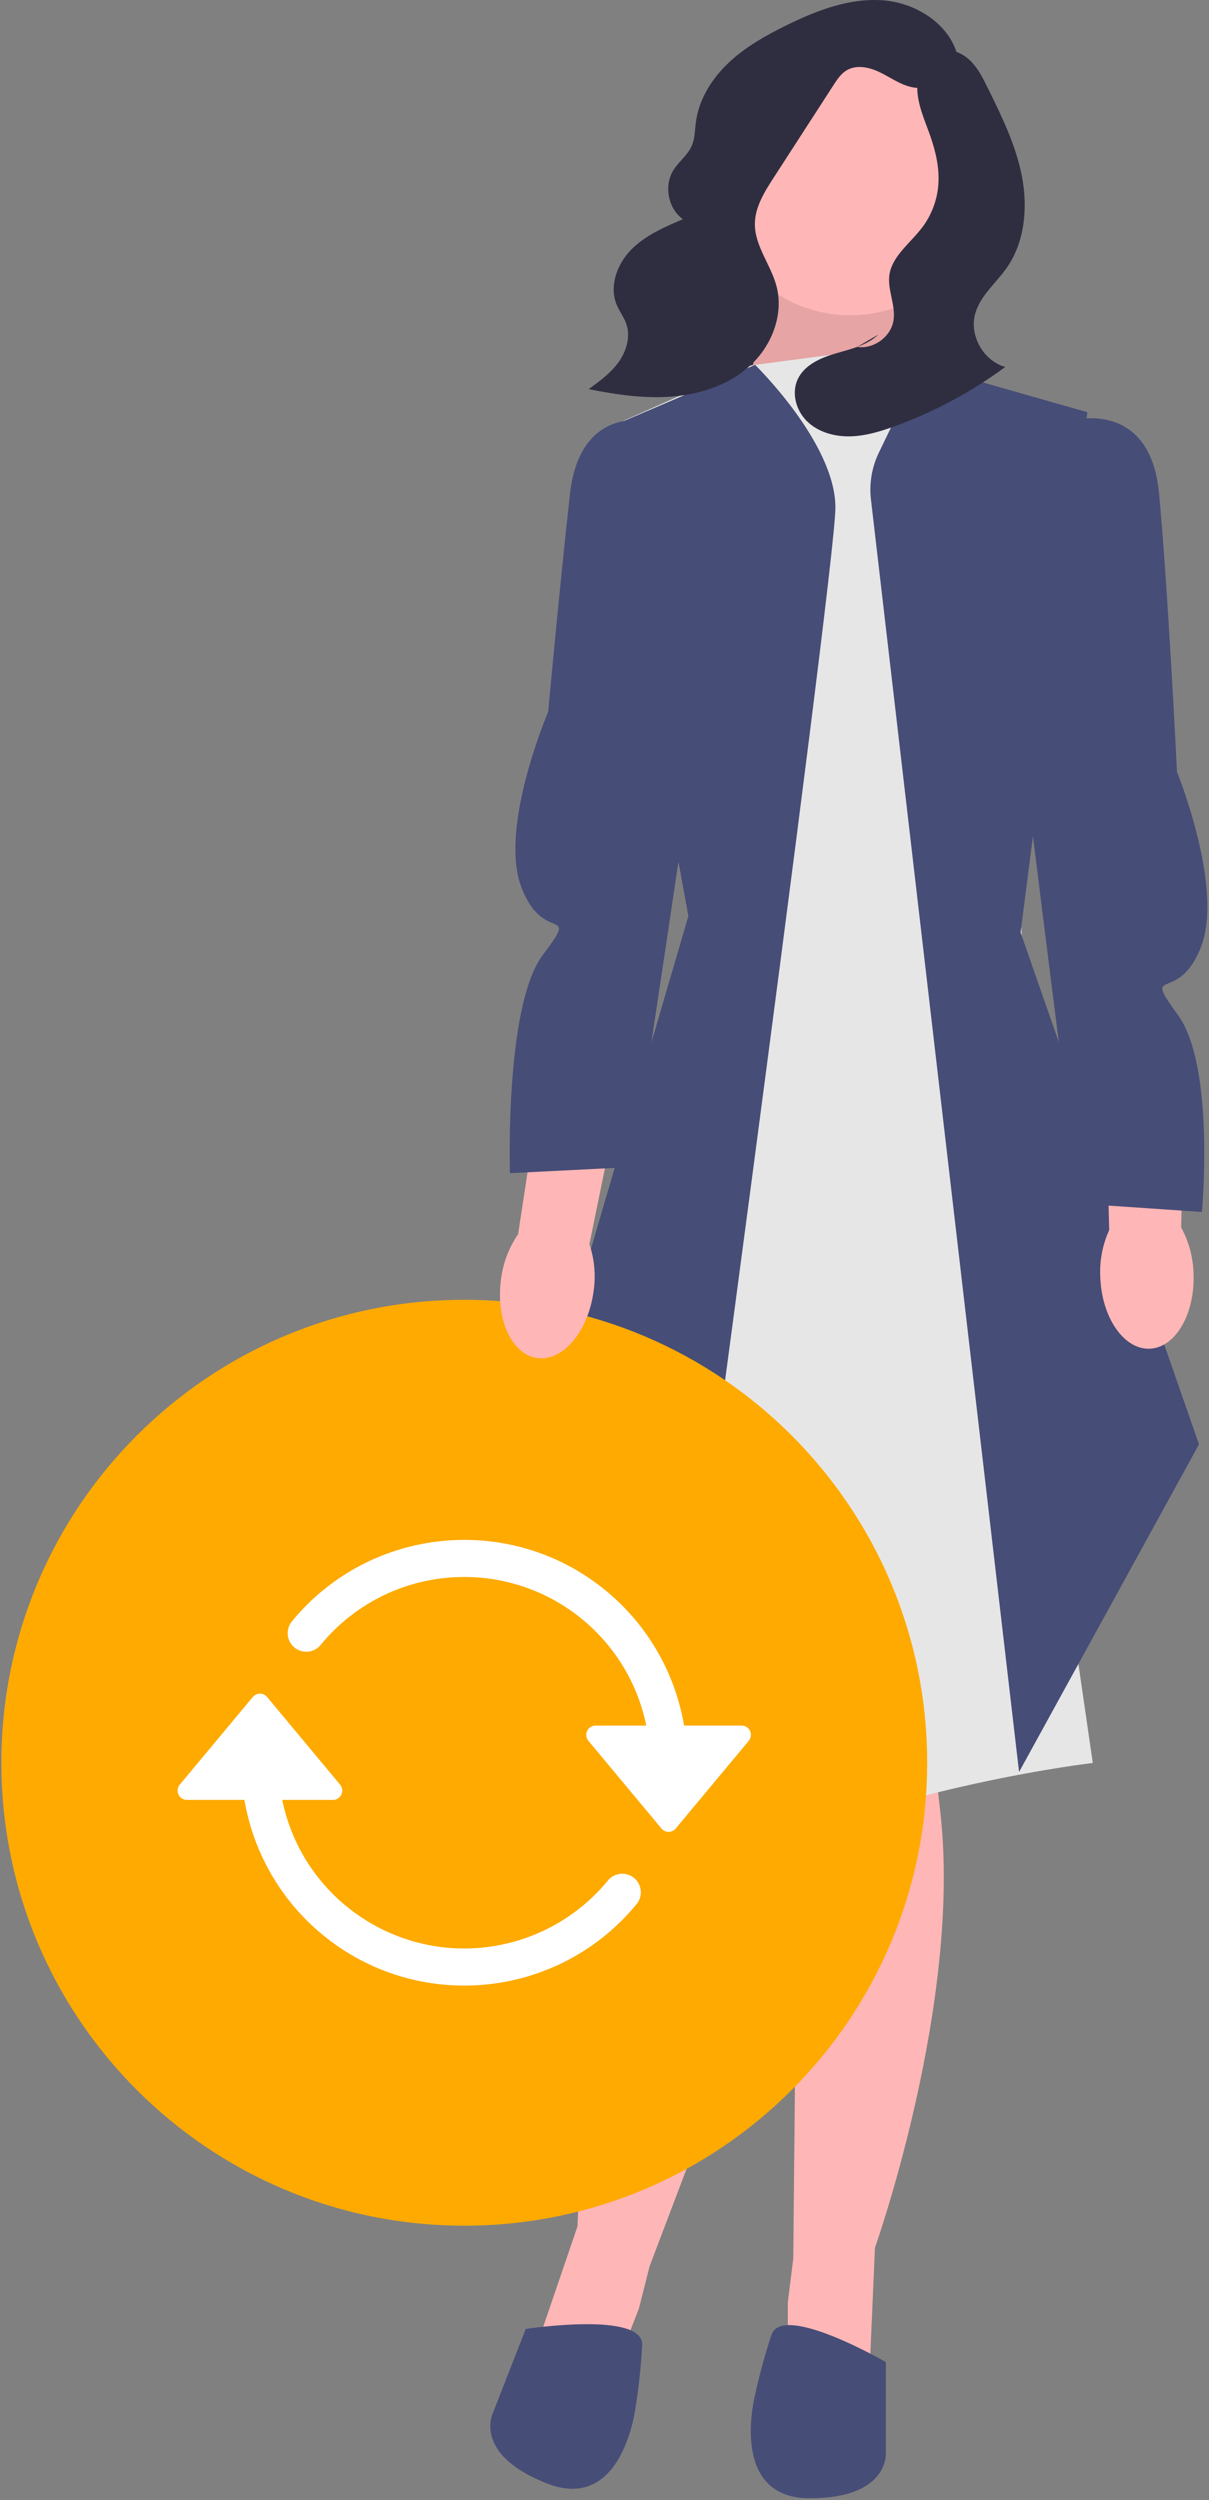 <svg width="222" height="459" viewBox="0 0 222 459" fill="none" xmlns="http://www.w3.org/2000/svg">
<rect x="0" y="0" width="222" height="459" fill="#808080" stroke="none"/>
<path d="M101.162 249.186L107.162 288.186L195.162 276.186L186.662 230.62L101.162 249.186Z" fill="#6C63FF"/>
<path d="M170.226 30.342H133.842V68.003H170.226V30.342Z" fill="#2F2E41"/>
<path d="M137.162 70.186L146.162 43.186H163.704L164.627 70.186H137.162Z" fill="#FFB6B6"/>
<path opacity="0.1" d="M137.162 70.186L146.162 43.186H163.704L164.627 70.186H137.162Z" fill="black"/>
<path d="M146.662 310.686L145.662 414.686L144.662 422.686V434.171L159.662 435.686L160.662 412.686C160.662 412.686 176.662 367.686 172.662 332.686C168.662 297.686 170.662 307.686 170.662 307.686L146.662 310.686Z" fill="#FFB6B6"/>
<path d="M156.184 318.854L119.283 416.092L117.304 423.908L113.126 434.605L98.603 430.56L106.038 408.772C106.038 408.772 107.504 361.035 123.962 329.888C140.42 298.741 134.92 307.328 134.92 307.328L156.184 318.854Z" fill="#FFB6B6"/>
<path d="M137.162 67.186L110.162 79.186L127.402 168.199L124.678 295.954L106.678 333.954C106.678 333.954 103.662 355.686 134.662 341.686C165.662 327.686 200.662 323.686 200.662 323.686L192.162 265.186L184.662 111.686L185.662 77.686L163.662 63.686C163.662 63.686 137.162 67.186 137.162 67.186Z" fill="#E6E6E6"/>
<path d="M122.124 335.343L92.162 285.186L126.402 168.199L110.162 79.186L138.652 66.99C138.652 66.99 153.402 81.352 153.402 93.198C153.402 105.045 122.124 335.343 122.124 335.343Z" fill="#464D77"/>
<path d="M187.124 325.343L159.927 91.715C159.584 88.765 160.088 85.778 161.379 83.104L169.162 66.99L199.662 75.686L187.402 171.199L220.162 265.186L187.124 325.343Z" fill="#464D77"/>
<path d="M162.662 433.686C162.662 433.686 143.662 422.686 141.662 428.686C139.662 434.686 138.662 439.686 138.662 439.686C138.662 439.686 133.662 458.686 148.662 458.686C163.662 458.686 162.662 450.045 162.662 450.045V433.686Z" fill="#464D77"/>
<path d="M96.536 427.606C96.536 427.606 118.235 424.271 117.916 430.588C117.596 436.904 116.709 441.926 116.709 441.926C116.709 441.926 114.454 461.443 100.482 455.986C86.51 450.529 90.585 442.844 90.585 442.844L96.536 427.606Z" fill="#464D77"/>
<path d="M156.103 57.881C169.833 57.881 180.963 46.751 180.963 33.022C180.963 19.292 169.833 8.162 156.103 8.162C142.373 8.162 131.243 19.292 131.243 33.022C131.243 46.751 142.373 57.881 156.103 57.881Z" fill="#FFB6B6"/>
<path d="M175.965 10.868C174.808 4.738 168.516 0.593 162.3 0.073C156.084 -0.447 149.995 1.9 144.397 4.652C140.603 6.517 136.867 8.62 133.793 11.524C130.719 14.427 128.332 18.221 127.781 22.413C127.586 23.896 127.611 25.446 127.004 26.813C126.246 28.521 124.618 29.681 123.635 31.271C121.873 34.121 122.682 38.269 125.387 40.248C121.987 41.697 118.493 43.209 115.901 45.844C113.309 48.479 111.813 52.547 113.235 55.958C113.738 57.165 114.57 58.222 115 59.457C115.816 61.802 115.039 64.466 113.591 66.483C112.142 68.499 110.097 69.995 108.089 71.455C113.251 72.467 118.52 73.255 123.759 72.783C128.998 72.311 134.256 70.475 138.05 66.831C141.843 63.188 143.93 57.567 142.569 52.486C141.527 48.593 138.61 45.183 138.612 41.153C138.614 38.056 140.355 35.262 142.037 32.661C145.71 26.98 149.383 21.299 153.056 15.619C153.716 14.597 154.413 13.539 155.457 12.914C157.233 11.851 159.537 12.319 161.409 13.201C163.282 14.084 164.993 15.35 166.989 15.897C171.063 17.014 175.79 14.449 177.075 10.424" fill="#2F2E41"/>
<path d="M161.28 61.425C159.208 63.431 156.223 64.078 153.456 64.89C150.689 65.703 147.746 66.982 146.501 69.583C145.28 72.133 146.166 75.371 148.188 77.348C150.209 79.325 153.146 80.158 155.973 80.119C158.801 80.079 161.556 79.251 164.215 78.288C171.486 75.658 178.372 71.967 184.588 67.37C180.561 66.255 177.927 61.553 179.08 57.538C180.017 54.271 182.885 51.992 184.836 49.209C188.196 44.418 188.755 38.102 187.643 32.357C186.53 26.611 183.911 21.286 181.319 16.039C180.5 14.38 179.661 12.694 178.383 11.357C177.105 10.019 175.295 9.061 173.455 9.253C170.402 9.571 168.452 12.923 168.431 15.992C168.411 19.062 169.757 21.947 170.779 24.842C171.831 27.825 172.563 30.986 172.28 34.137C172.044 36.776 171.083 39.348 169.532 41.497C168.334 43.156 166.807 44.549 165.505 46.128C164.497 47.348 163.604 48.731 163.34 50.291C162.858 53.13 164.523 56.003 164.067 58.846C163.584 61.852 160.422 64.153 157.413 63.687" fill="#2F2E41"/>
<path d="M85.249 408.645C132.193 408.645 170.249 370.589 170.249 323.645C170.249 276.7 132.193 238.645 85.249 238.645C38.304 238.645 0.249 276.7 0.249 323.645C0.249 370.589 38.304 408.645 85.249 408.645Z" fill="#FEAA01"/>
<path d="M136.178 316.823H125.612C123.968 307.136 118.895 298.363 111.319 292.106C93.885 277.706 68.078 280.165 53.678 297.6C53.629 297.655 53.582 297.713 53.537 297.771C52.386 299.263 52.662 301.405 54.154 302.555C55.645 303.706 57.787 303.43 58.938 301.938C65.193 294.36 74.662 289.537 85.249 289.537C101.457 289.539 115.427 300.943 118.674 316.823H109.356C108.957 316.823 108.572 316.963 108.265 317.218C107.542 317.821 107.444 318.896 108.046 319.62L121.457 335.719C121.523 335.798 121.596 335.87 121.675 335.936C122.398 336.539 123.474 336.442 124.077 335.719L137.488 319.62C137.743 319.314 137.883 318.928 137.883 318.529C137.884 317.587 137.12 316.823 136.178 316.823Z" fill="white"/>
<path d="M116.343 344.734C114.852 343.583 112.71 343.859 111.559 345.351C106.597 351.359 99.729 355.487 92.095 357.05C73.633 360.83 55.603 348.928 51.823 330.466H61.141C62.083 330.466 62.846 329.702 62.846 328.76C62.846 328.362 62.706 327.976 62.451 327.669L49.039 311.57C48.436 310.847 47.361 310.75 46.638 311.353C46.559 311.419 46.486 311.491 46.42 311.57L33.009 327.669C32.406 328.393 32.504 329.468 33.228 330.071C33.534 330.326 33.92 330.466 34.319 330.466H44.885C46.529 340.153 51.602 348.926 59.178 355.183C76.612 369.583 102.419 367.124 116.819 349.689C116.868 349.634 116.915 349.576 116.96 349.518C118.111 348.026 117.835 345.884 116.343 344.734Z" fill="white"/>
<path d="M108.981 237.194C107.952 244.56 103.317 250 98.629 249.344C93.941 248.688 90.977 242.185 92.008 234.817C92.379 231.868 93.451 229.05 95.135 226.6L99.89 195.445L114.463 197.988L108.228 228.432C109.175 231.251 109.434 234.255 108.981 237.194Z" fill="#FFB6B6"/>
<path d="M121.662 77.686C121.662 77.686 106.662 72.686 104.662 90.686C102.662 108.686 100.662 130.686 100.662 130.686C100.662 130.686 91.662 151.686 95.662 162.686C99.662 173.686 106.662 166.017 99.662 175.352C92.662 184.686 93.637 215.399 93.637 215.399L116.162 214.265C116.162 214.265 128.662 131.686 128.662 129.686C128.662 127.686 121.662 77.686 121.662 77.686Z" fill="#464D77"/>
<path d="M219.161 233.85C219.44 241.283 215.831 247.451 211.101 247.628C206.371 247.804 202.312 241.923 202.034 234.488C201.882 231.519 202.443 228.557 203.671 225.85L202.887 194.343L217.68 194.291L216.882 225.356C218.309 227.965 219.091 230.877 219.161 233.85Z" fill="#FFB6B6"/>
<path d="M196.07 77.349C196.07 77.349 211.157 72.618 212.835 90.65C214.513 108.683 216.119 141.715 216.119 141.715C216.119 141.715 224.743 162.873 220.547 173.8C216.351 184.726 209.489 176.933 216.321 186.392C223.153 195.85 220.701 222.523 220.701 222.523L198.2 220.987C198.2 220.987 188.106 142.215 188.142 140.215C188.177 138.216 196.07 77.349 196.07 77.349Z" fill="#464D77"/>
</svg>
